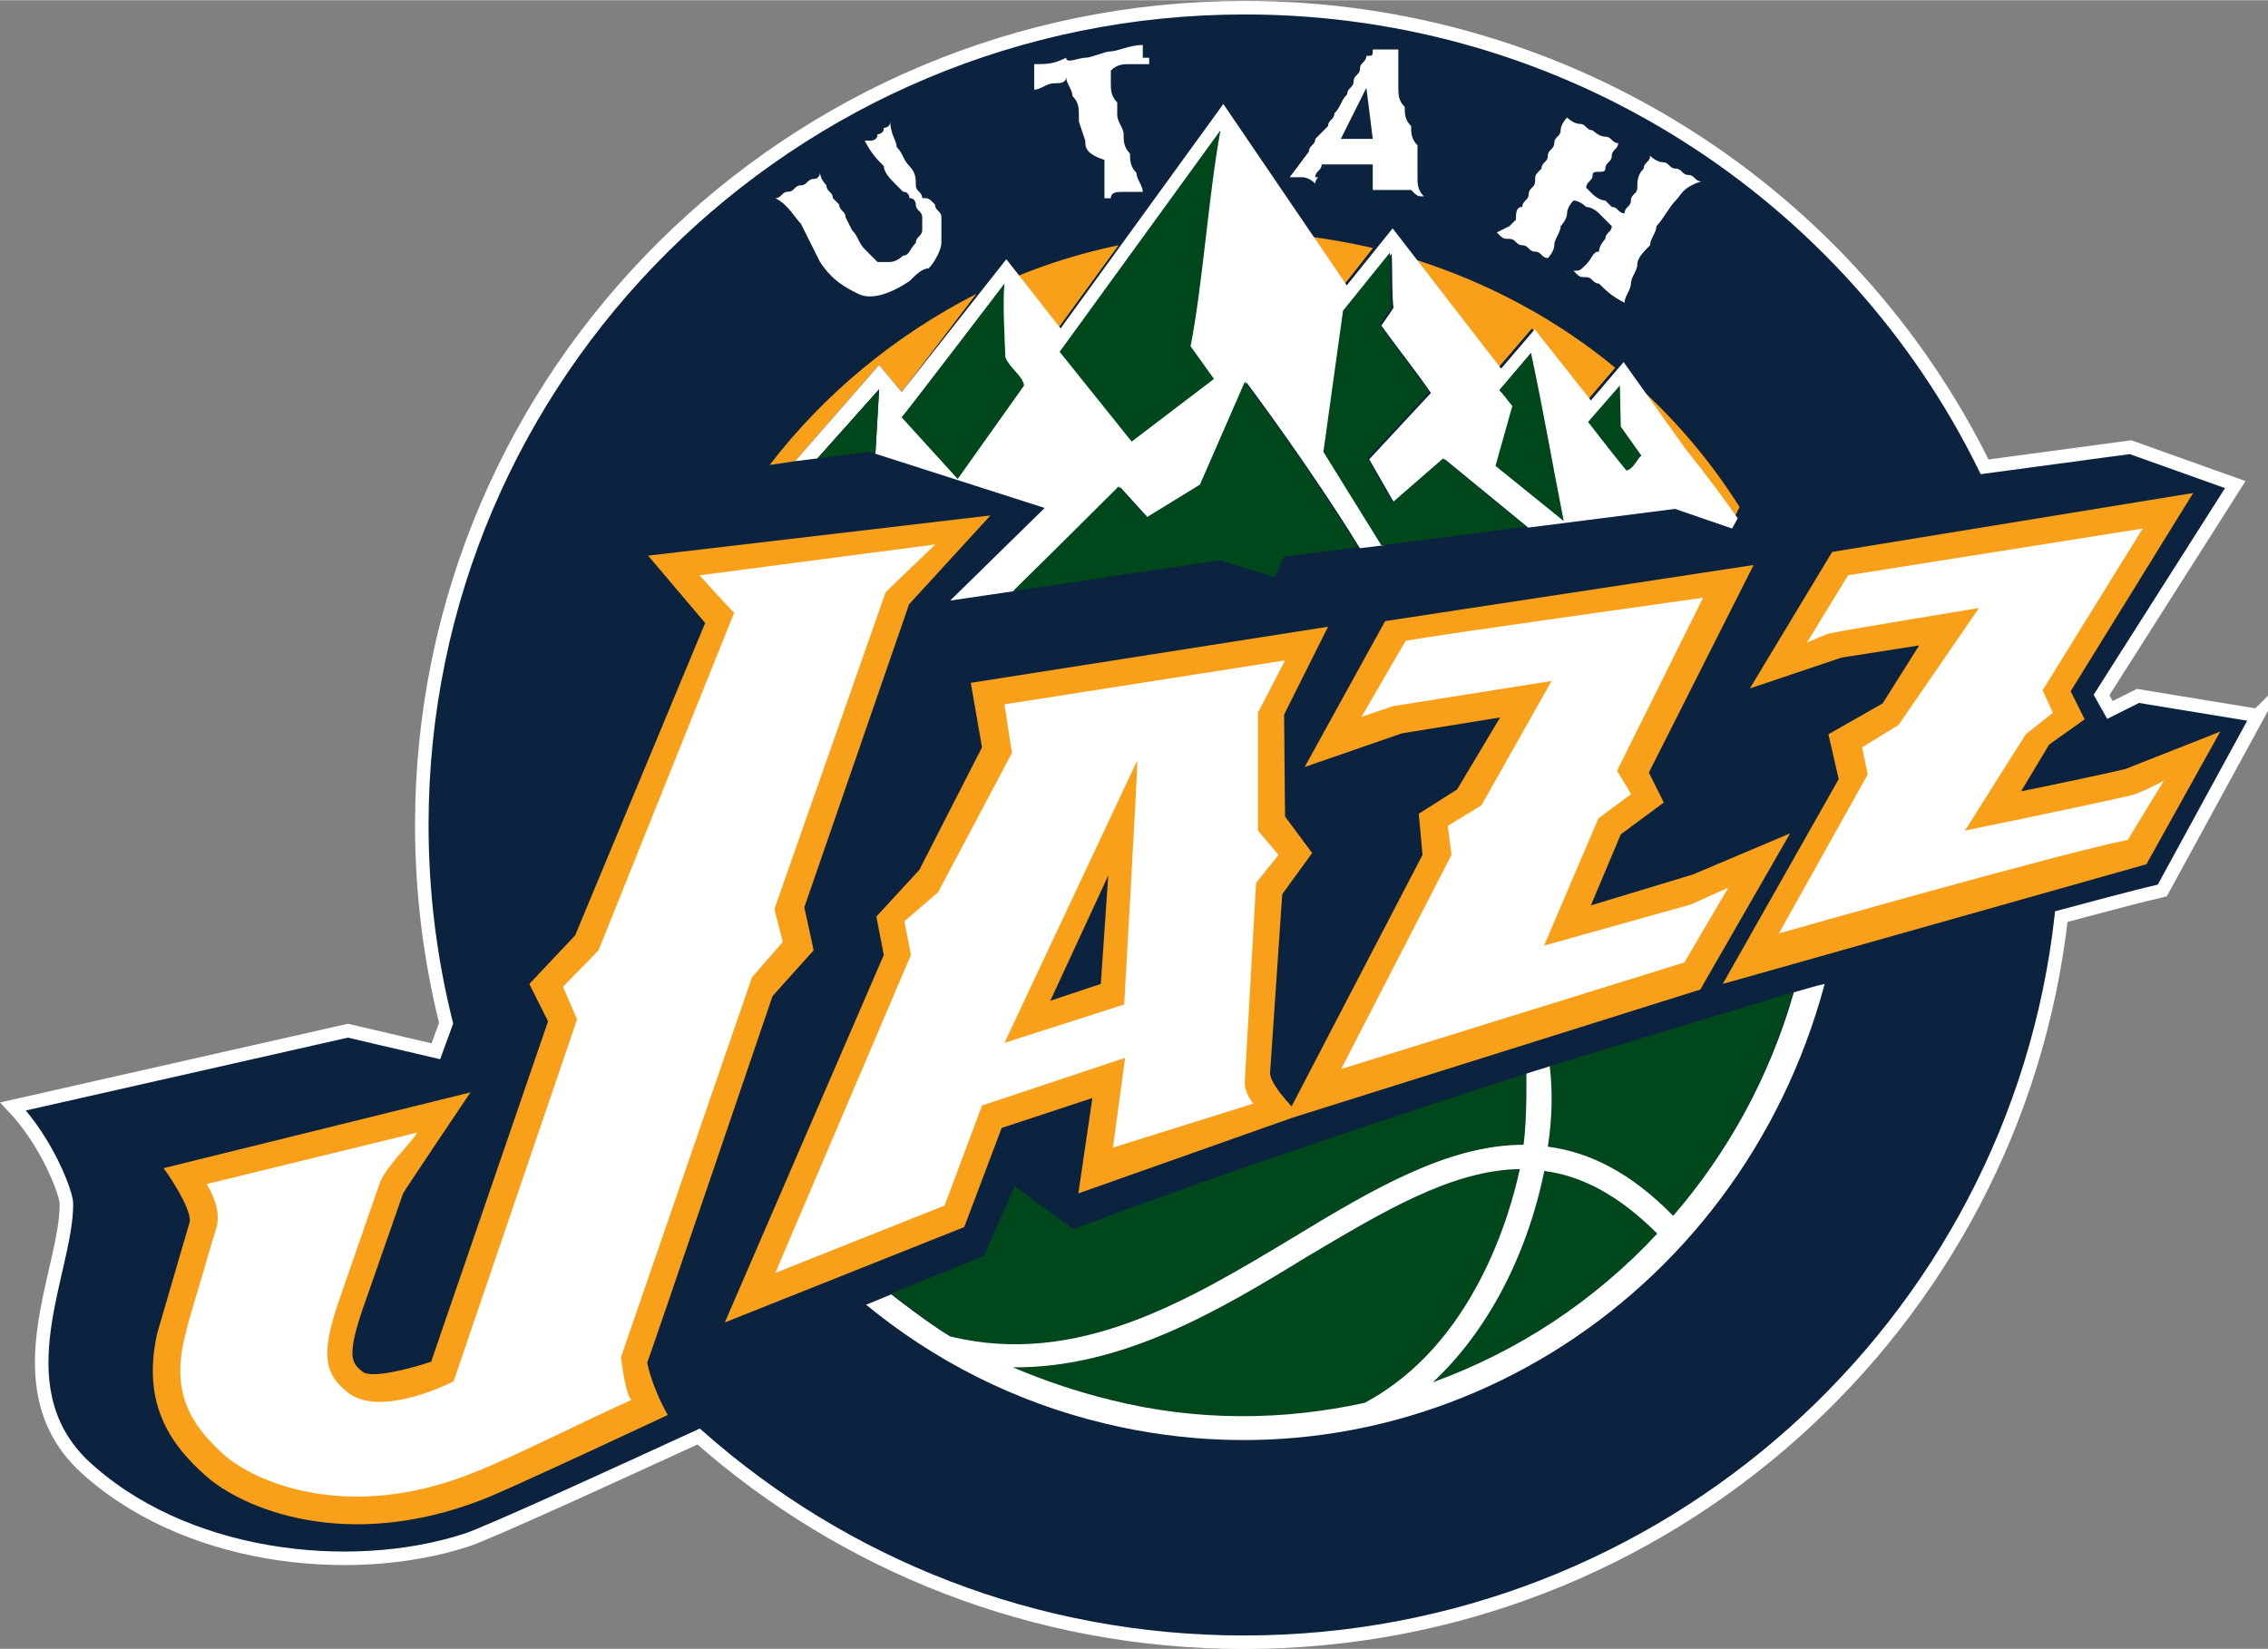 <?xml version="1.0" encoding="UTF-8"?> <svg xmlns="http://www.w3.org/2000/svg" id="Layer_1" viewBox="0 0 242.5 176.3" width="2500" height="1818"><rect x="0" y="0" width="242.5" height="176.3" fill="#808080" stroke="none"/><style>.st0{fill:#0c2340}.st1{fill:none;stroke:#fff;stroke-width:1.445;stroke-miterlimit:10}.st2{fill:#f9a01b}.st3{fill:#fff}.st4{fill:#00471b}</style><g id="g17723"><path id="path17725" class="st0" d="M241.4 76.5l-12.8-2.1-3 1.5-.9-1.6L239 51.8l-11.2-4-15.6 2.1C197.9 20.8 167.8.8 133.1.8c-48.6 0-88 39.2-88 87.4 0 7.3.9 14.4 2.6 21.2l-1.1 3-9.4-2.2-35.8 8.1c3.7 3.9 5.8 9.5 5.7 10.5 0 7.1-6.9 19.2 1.6 27.7 10.7 10.2 28.7 12.2 41.1 8.2 2.3-.7 18.8-8.3 24.9-11.1 15.5 13.7 35.9 22 58.3 22 45.2 0 82.5-33.9 87.4-77.6 3.8-1 7.4-2 10.8-2.8l10.2-18.7z"></path><path id="path17727" class="st1" d="M241.4 76.5l-12.8-2.1-3 1.5-.9-1.6L239 51.8l-11.2-4-15.6 2.1C197.9 20.8 167.8.8 133.1.8c-48.6 0-88 39.2-88 87.4 0 7.3.9 14.4 2.6 21.2l-1.1 3-9.4-2.2-35.8 8.1c3.7 3.9 5.8 9.5 5.7 10.5 0 7.1-6.9 19.2 1.6 27.7 10.7 10.2 28.7 12.2 41.1 8.2 2.3-.7 18.8-8.3 24.9-11.1 15.5 13.7 35.9 22 58.3 22 45.2 0 82.5-33.9 87.4-77.6 3.8-1 7.4-2 10.8-2.8l10.2-18.7z"></path><path id="path17737" class="st2" d="M146.8 26.5c-2.2-.5-4.4-.9-6.6-1.2l3.5 5.1c0 .1 3.1-3.9 3.1-3.9zm17 8.6l6 7.6 2.9-3.4c-6.3-5.2-13.6-9.1-21.5-11.6l9 11.6 3.6-4.2zm21.7 20.1l.5-1c-2.9-4.6-6.4-8.8-10.4-12.5l4.4 6.1c0 .1 2.4 3 5.5 7.4m-76.7-25.7l4.4 5.5 6.4-8.8c-3.8.8-7.4 1.9-10.8 3.3M82.3 49.7l2.7-.4L94 39l2.4 2.9 8-10.5C95.8 35.8 88.2 42 82.3 49.7"></path><path id="path17739" class="st2" d="M181 93.5l-10.9 3.3 3.2-7.6 4.6-3.4-1.6-3.2 11.2-22.2-39.4 6-8.6 15.6 10.4-3.6 10.5-1.7-4.6 7.7-4.1 2.6.4 4.4-14 26.9c-.9-1-2.3-2.6-2.3-3.6l1.3-19.1 3.2-4.4-2.9-3.9-.1-10.9L142 67l-38.2 6 1.2 6.9L98.3 93l-4.6 5 .8 4.1-17 39.3 25.6-10.2 4-10.6 9.7-3.2-1.5 10.2 22.9-8.1 43.6-13.7 9.6-16.7-10.4 4.4zm-63.3 11.7l-5.4 1.8 6.2-13.4c0 .1-.8 11.6-.8 11.6zm-35.1 1.3l4.4-4.9-1-4.6 11.2-32.4 8.7-9.5-36.6 4.3 6.1 7.2L61.5 100l-4.9 5.2 2 4-12.5 36.4c-2.4.8-6.3 1.8-7.3 1.1-1.1-.9-1.8-1.4-.1-6.5l4.4-12.6c.2-.4 7.2-10.8 7.2-10.8l-32.8 8.1s2.9 4 2.8 5.7l-3.5 12c-1.7 7.7 1.6 12 5.2 15.2 3.8 3.4 14.9 8.3 29.7 2.5 2.4-.9 19.7-9 19.7-9s-1.6-2.7-2.2-5.6c.1-.1 13.4-39.2 13.4-39.2zm144.7-24.3c-2 .5-8.7 1.9-11.2 2.4l3-5 3.8-2.7-1.5-3 13.1-21.2-38.6 6.3-8.8 14.6 9.8-3.3 8.3-1.3-3.9 6.2-5.8 3.3 1.1 4.8-12.4 21.9 45.3-12.8 7.9-14.2c.1 0-9.9 3.9-10.1 4"></path><path id="path17741" class="st3" d="M74.8 61.5l25.2-3.3-5.3 5.1-11.9 33.9.9 3.5-3.3 3.8-14 40.6s.4 3.8 1.1 4.6c-3.7 1.6-12.6 6.1-16.7 7.7-13.8 5.6-23.7.9-26.8-1.8-3.8-3.4-5.6-6.8-4.3-12.4.6-2.5.8-3 1.5-5.4.7-2.3 1.3-4.5 1.9-6.4.6-1.8-.4-3.8-1-4.8l22.5-5.5c-.6 1.1-3.4 3.7-4 5.4l-4.4 12.7c-2 5.8-1.4 7.8 1 9.7 3.6 2.8 11.3-1.2 11.3-1.2L61.7 109l-1.5-3.5 3.8-3.9 14.5-36.1c0 .1-3.7-4-3.7-4z"></path><path id="path17743" class="st3" d="M148.9 75.5l17-2.7-7.5 13.3-3.6 2.2.4 3.1-11.8 22.9 36.7-11.4 4.7-8-4 1.8-15.7 4.4 5.8-13.6 3.5-2.6-1.5-2.5 9.2-18.5s-27.9 3.9-31.8 4.6l-4.7 8.1c-.1.1 3.3-1.1 3.3-1.1z"></path><path id="path17745" class="st3" d="M134.5 76.2l2.9-5.6-30 4.7.8 5.2-7.9 14.9-3.6 3.1.7 3.6-14.5 34 18.1-7.2 4-10.7 15.3-5.1-1.3 9.6 15-4.7s-1-1.2-.9-2.4l1.2-21.2 2.4-3-2.2-2.6V76.2zm-14.3 31.2l-12.8 4.1 14.2-30.2c.1 0-1.4 26.1-1.4 26.1z"></path><path id="path17747" class="st3" d="M228 85c-4.7 1.1-17.9 3.8-17.9 3.8l6.5-10.3 2.9-2.3-1.1-2.4 10.7-17.3-31.5 5-4.4 7.2c.2-.1 2.3-1 2.5-1 1.8-.4 15.9-2.7 15.9-2.7L203 77.5l-3.9 2.4.6 2.9-9.5 17s30.2-8.6 37.3-10l3.9-6.4c.2 0-2.6 1.4-3.4 1.6"></path><path id="path17749" class="st3" d="M93.6 48.5l18.1 5.8-10.1 9.9 6.8-1c5.5-5.4 11.4-11.1 11.4-11.1l3 3.3 5.7-3.5 4.8-11s6.9 9.2 12.1 17.7l2.5-.3-6.2-10 2.1-15 5-6.2c.1 1.6 0 4.4.2 5.8l-1.3 1.9c1.8 2.5 3.5 4.6 5.3 7.2l-6.6 7.1 2.7 4.7 5.4-4.7 8.9 7.3 15.7-2 6.1 2.1.6-1.1c-3.1-4.4-5.5-7.3-5.5-7.3l-6.7-9.4-3.5 4.1-6-7.6-3.6 4.2-11.6-15-4.9 6.1-13.2-19.4-17.4 24-5.8-7.4-11.2 14.2L94 39l-9 10.3 2.4-.3 6.6-7.4-.4 6.9z"></path><path id="path17751" class="st4" d="M173.2 41.2l.1 4.4 2.2 3.1c-.5.4-.8 1.4-1.6 1.6-2.2-2.7-3.3-4.2-4.1-5.2l3.4-3.9z"></path><path id="path17753" class="st4" d="M161.7 43.4c-.5-.6-.9-1.2-1.4-1.7l3.4-4c1.5 7.1 2.1 10.9 3.5 18l-7.3-5.9 1.8-6.4z"></path><path id="path17755" class="st4" d="M143.6 33.2l5-6.2c.1 1.6 0 4.4.2 5.8l-1.3 1.9c1.8 2.5 3.5 4.6 5.3 7.2l-6.6 7.1 2.7 4.7 5.4-4.7 8.9 7.3-15.5 2-6.2-10 2.1-15.1z"></path><path id="path17757" class="st4" d="M130.5 13.9c-1.3 7.1-1.9 16.5-3.2 23.1l2.5 3.5-8.8 6.7-7.7-9.6 17.2-23.7z"></path><path id="path17759" class="st4" d="M119.6 52l3 3.3 5.7-3.5 4.8-11s6.9 9.2 12.1 17.7l-7.9 1-1 2.2-5.9-1.8-22.1 3.3c5.5-5.4 11.3-11.2 11.3-11.2"></path><path id="path17761" class="st4" d="M107.4 30.3c-.2 2.1 0 5.4.1 7.9.5 1.2 1.8 1.9 2 3l-7.1 10-6-6.6c.1 0 11-14.3 11-14.3z"></path><path id="polygon17763" class="st4" d="M93.6 48.5l-.7-.2-5.5.7 6.6-7.4z"></path><path id="path17765" class="st4" d="M95.3 138.3l9.9-4 3.3-7.5s6.3 4.7 6.3 4.6c22.1-8.3 48.4-16.6 48.4-16.6s.1 4.7-.3 7.6c-8.1 0-16.2 4.8-24.6 9.9-11.3 6.8-23.1 13.9-36.7 10.6-2.2-1.4-6.3-4.6-6.3-4.6"></path><path id="path17767" class="st4" d="M145.9 150c-8.7 1.9-17.9 2-27.1-.3-3.7-.9-7.2-2.1-10.5-3.5 11.7.1 22.1-6.1 31.4-11.8 8.1-4.8 15.5-9.3 22.8-9.4-1 4.7-4.9 18.8-16.6 25"></path><path id="path17769" class="st4" d="M153.2 147.8c5.7-5.3 10-13.3 11.9-22.5v-.1c4 .5 8 2.6 12.1 6.7-6.7 7.2-14.9 12.6-24 15.9"></path><path id="path17771" class="st4" d="M178.9 130c-4.5-4.6-8.9-6.8-13.4-7.4.5-3.2.5-6.1.2-8.6 4.5-1.4 24-7.3 26-7.9-2.6 9.1-7 17.2-12.8 23.9"></path><path id="path17773" class="st3" d="M153.2 147.8c5.7-5.3 10-13.3 11.9-22.5v-.1c4 .5 8 2.6 12.1 6.7-6.7 7.2-14.9 12.6-24 15.9m-7.3 2.2c-8.7 1.9-17.9 2-27.1-.3-3.7-.9-7.2-2.1-10.5-3.5 11.7.1 22.1-6.1 31.4-11.8 8.1-4.8 15.5-9.3 22.8-9.4-1 4.7-4.9 18.8-16.6 25m45.9-43.9c-2.6 9.1-7.1 17.2-12.9 23.9-4.5-4.6-8.9-6.8-13.4-7.4.5-3.2.5-6.1.2-8.6-.8.3-1.7.5-2.5.8 0 0 .1 4.7-.3 7.6-8.1 0-16.2 4.8-24.6 9.9-11.3 6.8-23.1 13.9-36.7 10.6-2.2-1.3-6.2-4.4-6.3-4.5-1.5.6-2.6 1.1-2.7 1.1 7.3 6 15.9 10.4 25.5 12.7 34 8.2 67.8-12.7 77-47-1 .2-2.2.6-3.3.9"></path><g id="g21061" transform="matrix(6.83 0 0 -6.83 89.045 27.994)"><path id="path21063" class="st3" d="M-.5.6c-.1.1-.2.3-.4.4.1 0 .1.1.2.1s.1.1.2.1.1.1.2.1.1.1.1.1 0-.1.1-.2c0-.1.1-.1.1-.2L.1.9C.1.8.2.8.2.7L.3.5C.4.4.4.3.5.2L.7 0h.2s.1 0 .2.1c.1 0 .1.1.2.2 0 .1.1.1.1.2v.2c0 .1-.1.1-.1.2 0 0 0 .1-.1.1 0 0 0 .1-.1.1l-.1.1c-.1.1-.2.2-.2.3-.1.1-.2.2-.3.4h.1s.1 0 .1.1c0 0 .1 0 .1.1 0 0 .1 0 .1.1 0-.2.1-.3.1-.4.1-.1.1-.2.2-.3.1-.1.1-.2.1-.3 0-.1.1-.1.1-.2.1 0 .1 0 .2-.1 0-.1.1-.1.1-.2V.5.3c0-.1-.1-.3-.2-.4-.1 0-.2-.1-.3-.2C.9-.5.6-.6.4-.5S0-.3-.2 0l-.3.6"></path></g><g id="g21065" transform="matrix(6.83 0 0 -6.83 116.042 12.983)"><path id="path21067" class="st3" d="M-.5.6C-.6.6-.7.5-.8.5v.4c.2 0 .3 0 .5.1 0-.1.2 0 .3 0 .1 0 .3.1.4.1.1 0 .3.1.5.1v-.1V1H1V.9H.7C.6.9.5.9.4.8V.6C.4.5.4.4.5.3V.1c0-.1.1-.2.1-.3s0-.2.1-.3c0-.1 0-.2.1-.3 0-.1.1-.2.1-.3H.6c-.1 0-.2 0-.2-.1H.3V-.6C0-.5 0-.4 0-.3l-.1.3v.1c0 .1 0 .2-.1.3 0 .1-.1.2-.1.3C-.3.6-.4.6-.5.6"></path></g><g id="g21069" transform="matrix(6.83 0 0 -6.83 146.78 18.928)"><path id="path21071" class="st3" d="M-.5.6s0-.1 0 0H0l-.1.8-.4-.8zm-.4-.7s-.1 0 0 0c-.1.1-.2.1-.2.1h-.1-.1l.3.4c0 .1.1.1.1.2l.2.2c0 .1.1.1.1.2.1.1.1.2.2.3 0 .1.1.1.1.2s.1.1.1.2.1.1.1.2c.1 0 .1 0 .1.1h.4v-.3-.3c0-.1 0-.2.1-.3C.5 1 .5.9.6.8.6.7.6.6.7.5V.2 0c0-.1 0-.2.1-.3-.1 0-.1 0-.2.1H0v.4h-.8C-.8.1-.9.1-.9 0c.1 0 0 0 0-.1"></path></g><g id="g21073" transform="matrix(6.83 0 0 -6.83 168.235 22.106)"><path id="path21075" class="st3" d="M-.5.6c0 .1.1.1.1.2s.1.1.1.2.1.1.1.2.1.2.1.2.1-.1.2-.1.1-.1.2-.1c0 0 .1-.1.2-.1S.6 1 .7 1C.7.9.6.9.6.8S.5.7.5.6.3.6.3.5.2.4.2.3L.3.2S.4.1.5.1L.6 0c.1 0 .1-.1.2-.1 0 .1.1.1.1.2s.1.1.1.2 0 .2.1.3c0 .1.1.1.1.2 0 0 .1-.1.2-.1s.1-.1.2-.1.1-.1.2-.1.1-.1.2-.1C1.7.3 1.7.2 1.6.1s-.2-.3-.3-.4c0-.1-.1-.2-.1-.3C1.1-.7 1-.8 1-.9c0-.1-.1-.2-.1-.3 0-.1-.1-.2-.1-.3-.2.1-.3.2-.4.3-.1 0-.1.1-.2.1s-.1 0-.2.1c.1 0 .1 0 .2.1s.1.2.2.2c0 .1.1.2.1.2 0 .1.1.1.1.2l-.1.1-.1.1C.3 0 .2 0 .2 0S.1.1 0 .1c0 0-.1-.1-.1-.2s-.1-.2-.1-.2c0-.1-.1-.2-.1-.3 0-.1-.1-.2-.1-.2-.1 0-.1.1-.2.1s-.1.1-.2.1-.1.1-.2.1-.1 0-.2.1l.2.1.1.1c0 .1 0 .2.1.2 0 .1.1.1.1.2s.1.1.1.2 0 .1.1.2"></path></g></g></svg> 